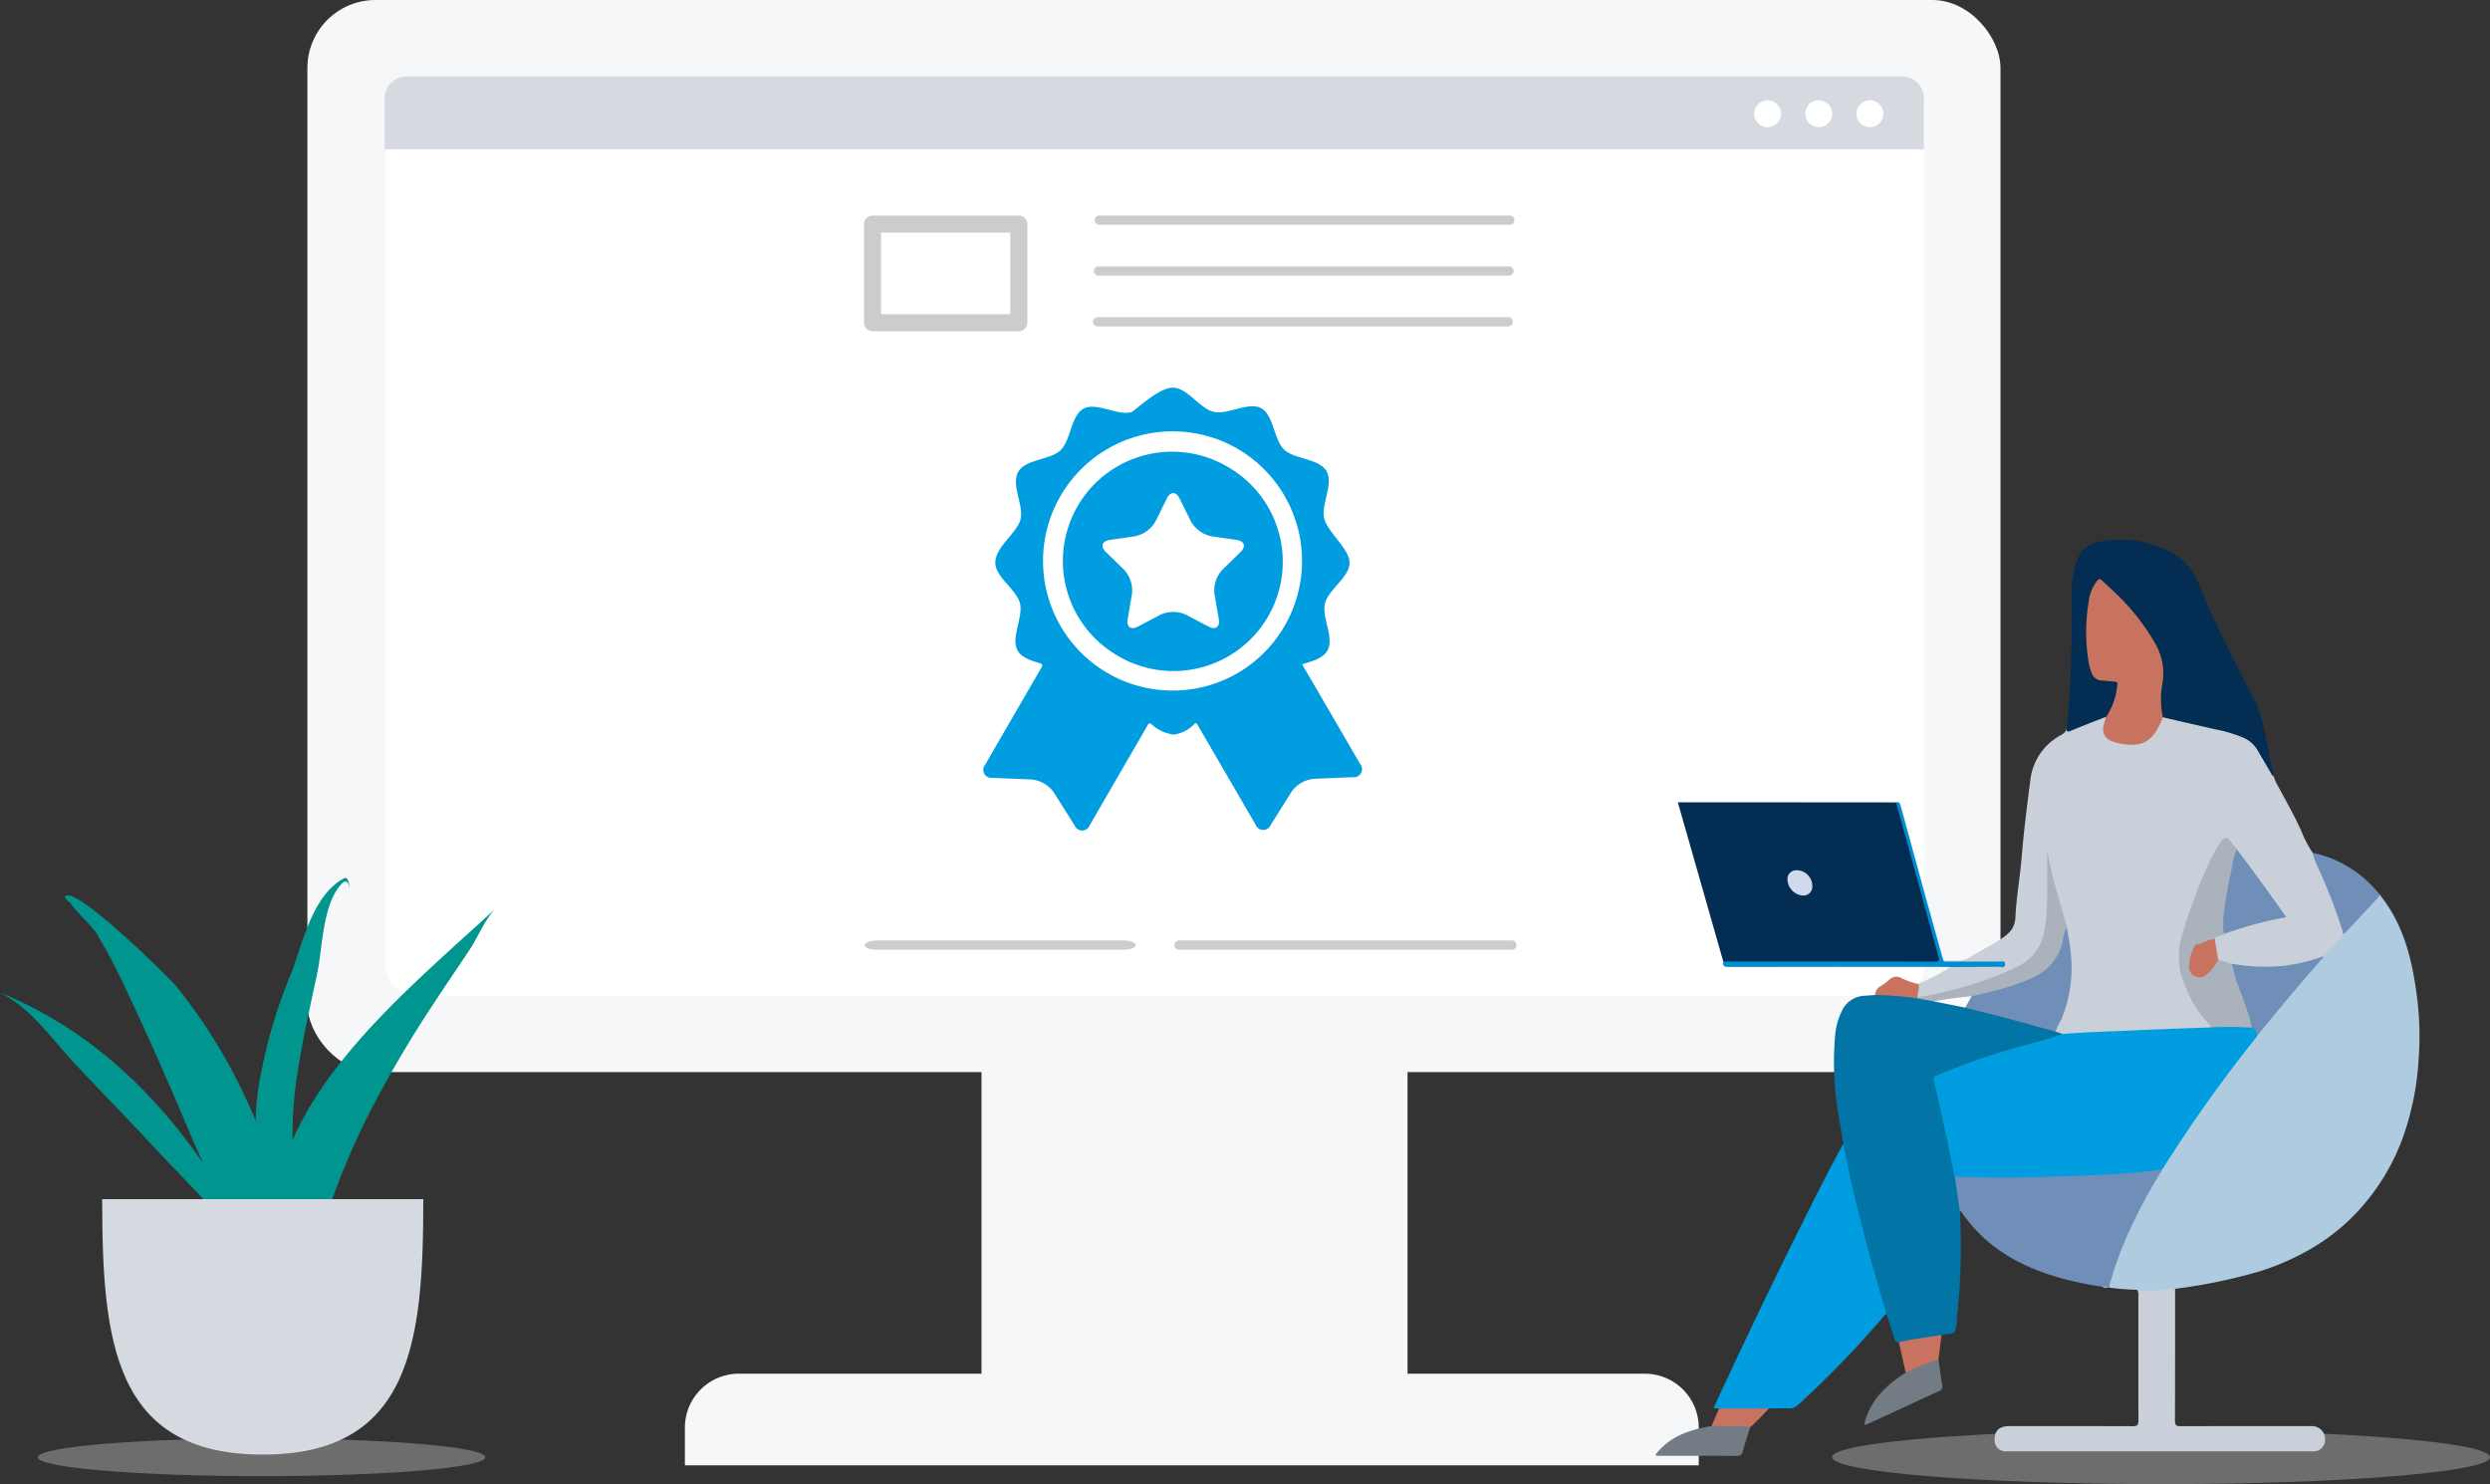 <svg xmlns="http://www.w3.org/2000/svg" width="366" height="218.156" viewBox="0 0 366 218.156">
  <rect x="0" y="0" width="366" height="218.156" fill="#333333" stroke="none"/>
  <g id="Group_1573" data-name="Group 1573" transform="translate(-764 -1564.267)">
    <ellipse id="Ellipse_458" data-name="Ellipse 458" cx="48.354" cy="3.963" rx="48.354" ry="3.963" transform="translate(1033.293 1774.496)" fill="#f5f5f5" opacity="0.3"/>
    <ellipse id="Ellipse_459" data-name="Ellipse 459" cx="32.896" cy="2.774" rx="32.896" ry="2.774" transform="translate(769.549 1775.701)" fill="#f5f5f5" opacity="0.3"/>
    <g id="undraw_proud_coder_7ain" transform="translate(809.183 1564.267)">
      <rect id="Rectangle_146" data-name="Rectangle 146" width="248.863" height="157.583" rx="10" transform="translate(0 0)" fill="#f6f7f9"/>
      <rect id="Rectangle_147" data-name="Rectangle 147" width="226.087" height="134.64" rx="4" transform="translate(11.52 11.683)" fill="#fff"/>
      <path id="Rectangle_148" data-name="Rectangle 148" d="M3.171,0h219.9a3.171,3.171,0,0,1,3.171,3.171v7.512H0V3.171A3.171,3.171,0,0,1,3.171,0Z" transform="translate(11.363 11.255)" fill="#d5d9e0"/>
      <circle id="Ellipse_33" data-name="Ellipse 33" cx="1.98" cy="1.98" r="1.98" transform="translate(227.688 14.737)" fill="#fff"/>
      <circle id="Ellipse_34" data-name="Ellipse 34" cx="1.98" cy="1.98" r="1.98" transform="translate(220.173 14.737)" fill="#fff"/>
      <circle id="Ellipse_35" data-name="Ellipse 35" cx="1.98" cy="1.98" r="1.98" transform="translate(212.657 14.737)" fill="#fff"/>
      <path id="Path_535" data-name="Path 535" d="M613.233,260.755h60.244a.681.681,0,1,0,0-1.359H613.233a.681.681,0,1,0,0,1.359Z" transform="translate(-496.783 -227.712)" fill="#ccc"/>
      <path id="Path_537" data-name="Path 537" d="M613.523,278.923h60.244a.681.681,0,1,0,0-1.359H613.523a.681.681,0,1,0,0,1.359Z" transform="translate(-497.192 -238.408)" fill="#ccc"/>
      <path id="Path_538" data-name="Path 538" d="M613.812,297.09h60.244a.681.681,0,1,0,0-1.359H613.812a.681.681,0,1,0,0,1.359Z" transform="translate(-497.6 -249.105)" fill="#ccc"/>
      <path id="Path_545" data-name="Path 545" d="M612.373,505.4h49.075a.685.685,0,0,0,0-1.359H612.373a.685.685,0,0,0,0,1.359Z" transform="translate(-484.32 -365.798)" fill="#ccc"/>
      <path id="Path_547" data-name="Path 547" d="M749.468,505.4h36.713c.893-.044,1.562-.335,1.562-.679s-.669-.636-1.562-.679H749.468c-.893.044-1.562.335-1.562.679s.669.636,1.562.679Z" transform="translate(-666.001 -365.798)" fill="#ccc"/>
      <g id="Rectangle_3252" data-name="Rectangle 3252" transform="translate(81.817 31.689)" fill="#fff" stroke="#ccc" stroke-linecap="round" stroke-linejoin="round" stroke-width="2.5">
        <rect width="24" height="17" stroke="none"/>
        <rect x="1.25" y="1.25" width="21.5" height="14.5" fill="none"/>
      </g>
      <g id="premium-badge" transform="translate(99.372 56.984)">
        <g id="Layer_5_21_" transform="translate(0)">
          <g id="Group_2810" data-name="Group 2810">
            <path id="Path_10160" data-name="Path 10160" d="M82.291,55.3l-8.52-14.643c1.474-.45,3.045-.847,3.7-1.974,1.088-1.878-.848-4.957-.34-6.97.524-2.071,3.615-3.863,3.615-5.969,0-2.051-3.2-4.447-3.72-6.506-.512-2.012,1.418-5.1.327-6.971s-4.725-1.721-6.221-3.161C69.59,7.629,69.595,4,67.738,3.012s-4.894,1.017-6.964.54C58.728,3.081,56.9,0,54.763,0c-2.169,0-5.619,3.495-6.16,3.62-2.069.481-5.1-1.528-6.964-.527S39.8,7.714,38.259,9.2c-1.494,1.442-5.128,1.295-6.216,3.172s.848,4.956.34,6.97-3.708,4.064-3.708,6.4c0,2.105,3.1,3.892,3.626,5.962.512,2.012-1.418,5.1-.327,6.971.594,1.021,1.942,1.44,3.288,1.843.157.047.454.223.253.516l-8.332,14.38a1.187,1.187,0,0,0,1.064,1.939l5.749.24a4.576,4.576,0,0,1,3.275,1.9l3.068,4.868a1.187,1.187,0,0,0,2.211-.042s8.583-14.819,8.587-14.823c.172-.2.345-.16.428-.09A5.942,5.942,0,0,0,54.9,51a5.14,5.14,0,0,0,3.045-1.588c.08-.068.274-.208.416.082l8.576,14.742a1.187,1.187,0,0,0,2.211.038L72.211,59.4a4.577,4.577,0,0,1,3.271-1.9l5.748-.25A1.188,1.188,0,0,0,82.291,55.3ZM64.264,41.974a19.052,19.052,0,1,1-.381-33.217l.142.079.2.113a19.087,19.087,0,0,1,.039,33.025Z" transform="translate(-26.93)" fill="#009de0"/>
            <path id="Path_10161" data-name="Path 10161" d="M117.486,55.709l-.079-.045a16.062,16.062,0,0,0-16.584,27.507c.183.116.368.23.557.339a16.065,16.065,0,1,0,16.107-27.8ZM119.4,68.24l-2.684,2.616a4.509,4.509,0,0,0-1.154,3.554L116.2,78.1c.2,1.144-.484,1.638-1.511,1.1l-3.318-1.744a4.51,4.51,0,0,0-3.737,0L104.316,79.2c-1.028.54-1.708.046-1.511-1.1l.634-3.694a4.51,4.51,0,0,0-1.155-3.554L99.6,68.24c-.831-.81-.571-1.61.577-1.777l3.709-.539a4.51,4.51,0,0,0,3.023-2.2l1.659-3.361c.514-1.041,1.355-1.041,1.868,0l1.659,3.361a4.51,4.51,0,0,0,3.023,2.2l3.709.539C119.976,66.63,120.235,67.43,119.4,68.24Z" transform="translate(-81.606 -44.082)" fill="#009de0"/>
          </g>
        </g>
      </g>
    </g>
    <rect id="Rectangle_1243" data-name="Rectangle 1243" width="62.622" height="55.488" transform="translate(908.268 1713.872)" fill="#f6f7f9"/>
    <path id="Rectangle_1244" data-name="Rectangle 1244" d="M7.927,0H141.1a7.927,7.927,0,0,1,7.927,7.927v5.549H0V7.927A7.927,7.927,0,0,1,7.927,0Z" transform="translate(864.67 1766.189)" fill="#f6f7f9"/>
    <g id="Symbols" transform="translate(764 1693.32)">
      <g id="Scene_Plants" data-name="Scene/Plants" transform="translate(0 0)">
        <g id="Maceta">
          <path id="Fill-27" d="M45.161,34.269A43.421,43.421,0,0,0,43,38.525a58.207,58.207,0,0,1,.59-8.99c.767-5.192,1.937-10.357,3.036-15.514.793-3.706.74-10.363,3.74-13.317.823-.638,1.02.614,1.02,1.157.01.115,0-2.22-.8-1.811-4.745,2.451-6.283,10.157-7.8,14.015a74.253,74.253,0,0,0-4.878,17.246,38.636,38.636,0,0,0-.327,4.439c-.159-.4-.313-.793-.48-1.189A80.1,80.1,0,0,0,26.055,16.092C24.92,14.665,10.653.634,9.536,2.781a1.481,1.481,0,0,0,.693.777c.021.024.021.01.01-.025.838,1.354,3.221,3.444,3.963,4.63A89.587,89.587,0,0,1,19,17.423c3.117,6.566,6.007,13.2,8.81,19.843.652,1.548,1.332,3.087,2.027,4.622C22.678,31.57,13.136,22.2,0,16.842c4.487,2.282,7.427,6.579,10.458,9.865,3.654,3.963,7.5,7.825,11.164,11.786,4.319,4.677,9.4,9.591,13.555,14.766,4.021,8.446,7.931,16.9,10.344,25.78-.989-3.068-.079-7.307-.247-10.527a71.119,71.119,0,0,0-.844-7.641,15.69,15.69,0,0,1,1.143,3.355c-.181-1.787-.389-3.562-.613-5.328.575-1.654,1.138-3.2,1.52-4.467a114.764,114.764,0,0,1,7.446-19.171A171.142,171.142,0,0,1,63.88,18.253c1.708-2.578,3.441-5.146,5.162-7.719,1.126-1.684,2.2-4.381,3.768-5.994C62.67,13.81,51.593,23.147,45.161,34.269" transform="translate(0 -0.001)" fill="#00968f" fill-rule="evenodd"/>
          <path id="Base" d="M15.418,48.456c0,20.74,1.637,37.552,23.6,37.552s23.6-16.813,23.6-37.552" transform="translate(-0.397 -1.248)" fill="#d5d9e0" fill-rule="evenodd"/>
        </g>
      </g>
    </g>
    <g id="Group_2813" data-name="Group 2813" transform="translate(1007.333 1643.611)">
      <path id="Path_34" data-name="Path 34" d="M-3826.545-1283.056a17.374,17.374,0,0,1-1.647-3.169c-1.069-2.355-2.336-4.6-3.573-6.867a5.721,5.721,0,0,1-.5-1.192,38.754,38.754,0,0,0-2.3-4.088,6.016,6.016,0,0,0-3.655-2.381c-1.638-.534-3.344-.792-5.01-1.213-1.466-.371-2.95-.675-4.42-1.035a1.259,1.259,0,0,0-.973-.02,13.129,13.129,0,0,0-.884,1.611,4.161,4.161,0,0,1-4.712,2.221,8.383,8.383,0,0,1-1.427-.312,1.937,1.937,0,0,1-1.386-2.57c.08-.288.277-.563.135-.887-.329-.267-.637-.059-.937.058-1.29.5-2.576,1.022-3.86,1.543-.343.139-.674.276-.981-.063-.074.629-.522.877-1.027,1.169a8.541,8.541,0,0,0-4.338,6.607q-.486,3.677-.9,7.363c-.2,1.75-.314,3.508-.5,5.259-.26,2.485-.681,4.962-.784,7.453-.081,1.948-1.384,2.731-2.726,3.561s-2.752,1.585-4.124,2.385a2.914,2.914,0,0,1-1.682.431c-.692-.039-1.388-.009-2.081-.008.192.533.665.38,1.034.383,2.207.022,4.414.006,6.62.014a1.57,1.57,0,0,1,.948.144,1.578,1.578,0,0,1-.909.137c-1.847.006-3.695,0-5.542.008-.375,0-.78-.07-1.083.258a28.4,28.4,0,0,1-4.8,2.477c-.009.679-.437,1.333-.121,2.032a.769.769,0,0,0,.595.076,58.1,58.1,0,0,0,13.8-4.221c3.221-1.538,4.582-4.1,4.8-7.536.168-2.668.083-5.333.135-8,.007-.361-.051-.715-.063-.988.433,3.5,1.665,6.9,2.542,10.381a27.684,27.684,0,0,1,.636,6.7,16.813,16.813,0,0,1-1.857,7.523c-.177.33-.427.653-.3,1.074a2.593,2.593,0,0,0,1.257.525c2.427-.1,4.854-.2,7.277-.343,1.558-.095,3.119-.11,4.674-.181,2.016-.091,4.036-.224,6.059-.215,1.073,0,2.141-.16,3.213-.2.691-.348.7-.374.218-.883a18.671,18.671,0,0,1-4.347-8.63,6.291,6.291,0,0,1,.214-2.82,54.919,54.919,0,0,1,3.346-9.981,31.739,31.739,0,0,1,2.46-4.871c.555-.863.874-.853,1.462-.018.223.315.48.6.71.91,2.414,3.146,4.707,6.379,7.09,9.68a61.961,61.961,0,0,0-8.674,2.428c-.545.311-1.335.2-1.63.945a8.4,8.4,0,0,0,.477,3.007,3.261,3.261,0,0,0,1.9.726.459.459,0,0,1,.433.088,19.579,19.579,0,0,0,5.483.492,22.387,22.387,0,0,0,6.781-1.185,7.616,7.616,0,0,0,.853-.346,3.149,3.149,0,0,0,1.139-.875c.6-.59,1.077-1.3,1.694-1.874a1.139,1.139,0,0,0,.389-.885,36.744,36.744,0,0,0-1.768-5.3c-.75-1.928-1.626-3.8-2.416-5.717A2.773,2.773,0,0,0-3826.545-1283.056Z" transform="translate(3923.135 1329.057)" fill="#cad0d9"/>
      <path id="Path_35" data-name="Path 35" d="M-3922.162-1127.655c-.017.125.013.3-.059.369a23.915,23.915,0,0,1-2.876,3.012c-2.344,2.539-4.547,5.2-6.737,7.869-.989,1.208-2,2.4-2.961,3.63-2.946,3.727-5.822,7.507-8.555,11.394-1.92,2.731-3.776,5.505-5.518,8.355a76.737,76.737,0,0,0-5.994,11.662,33.971,33.971,0,0,0-1.616,4.879,1.52,1.52,0,0,0-.083.9,38.594,38.594,0,0,0,4.173.339,2.167,2.167,0,0,0,1.1.293,10.763,10.763,0,0,0,4.458-.449,79.144,79.144,0,0,0,12.279-2.52,36.037,36.037,0,0,0,6.789-2.857,29.632,29.632,0,0,0,7.542-5.741,32.081,32.081,0,0,0,6.837-11.014,41.283,41.283,0,0,0,2.352-11.587,45.889,45.889,0,0,0-.236-9.174c-.657-5.043-1.758-9.982-4.852-14.215-.21-.287-.428-.569-.642-.854-1.125,1.106-2.176,2.282-3.249,3.437C-3920.716-1129.159-3921.456-1128.424-3922.162-1127.655Z" transform="translate(4023.206 1185.499)" fill="#afcbdf"/>
      <path id="Path_36" data-name="Path 36" d="M-3583.185-1033.008l-1.065-.352a1.581,1.581,0,0,0-.93-.487c-4.07-1.216-8.2-2.206-12.325-3.2-1.525-.384-3.073-.659-4.616-.959-.852-.163-1.715-.248-2.573-.371a4.206,4.206,0,0,0-1.643-.316,32.234,32.234,0,0,0-3.5-.251,1.506,1.506,0,0,0-.954.207c-.561.04-1.122.08-1.683.118a3.816,3.816,0,0,0-3.245,2.36,9.76,9.76,0,0,0-.911,3.231,45.059,45.059,0,0,0,.533,12.228c.189,1.316.44,2.623.664,3.933a5.893,5.893,0,0,0,.254,2.426c.982,4.955,2.272,9.837,3.584,14.712q.929,3.453,1.986,6.868a1.673,1.673,0,0,0,.522,1c.381,1.214.775,2.425,1.135,3.645.109.37.269.579.675.508a2.1,2.1,0,0,0,.908.017q2.219-.385,4.445-.719a2.264,2.264,0,0,0,.92-.343c.075-.019.151-.033.223-.057.572-.2,1.385.051,1.71-.45a4.22,4.22,0,0,0,.3-1.8,96.068,96.068,0,0,0,.457-15.9,11.041,11.041,0,0,0-.3-3.621c-.062-.479-.147-.955-.25-1.427-.937-4.571-1.872-9.144-2.952-13.684-.157-.66,0-.931.623-1.2a113.339,113.339,0,0,1,15.623-5.152c.619-.168,1.241-.329,1.847-.539C-3583.511-1032.658-3583.189-1032.643-3583.185-1033.008Z" transform="translate(3643.06 1105.653)" fill="#0274a5"/>
      <path id="Path_37" data-name="Path 37" d="M-3468.015-1221.178q-10.9-.009-21.8-.017-4.737,0-9.475,0h-.815l6.679,23.4a1.087,1.087,0,0,0,.93.259q14.915.009,29.83,0c1.119,0,1.306-.286,1-1.378q-2.862-10.371-5.686-20.753C-3467.493-1220.2-3467.493-1220.811-3468.015-1221.178Z" transform="translate(3503.393 1259.78)" fill="#032d52"/>
      <path id="Path_38" data-name="Path 38" d="M-3423.567-870.865c-1.63-5.22-3.02-10.507-4.354-15.808-.766-3.044-1.41-6.116-1.992-9.2-2.36,4.2-4.469,8.523-6.623,12.826-4.206,8.4-8.231,16.894-12.191,25.415-.085.183-.162.369-.262.6l.8.061a1.3,1.3,0,0,0,.943.219c1.783.009,3.567,0,5.35,0a1.946,1.946,0,0,0,1.032-.223c.974-.008,1.949-.048,2.922-.012a1.76,1.76,0,0,0,1.368-.518,146.445,146.445,0,0,0,12.359-12.737C-3424.022-870.467-3423.892-870.77-3423.567-870.865Z" transform="translate(3457.537 984.659)" fill="#009de0"/>
      <path id="Path_39" data-name="Path 39" d="M-3817.722-1443.586c-.072.544.02.693.619.435,1.7-.733,3.439-1.38,5.163-2.062.451-.075.6-.452.759-.8a12.1,12.1,0,0,0,1.021-3.615c.09-.691-.058-.875-.765-.937-.512-.045-1.015-.146-1.528-.184a1.644,1.644,0,0,1-1.491-1.151,9.881,9.881,0,0,1-.533-2.318,27.608,27.608,0,0,1,.286-8.49,4.608,4.608,0,0,1,.718-1.852c.429-.617.667-.668,1.226-.148,1.033.962,2.039,1.955,3,2.988a29.23,29.23,0,0,1,4.007,5.25,9.275,9.275,0,0,1,1.325,6.7,16.1,16.1,0,0,0-.08,3.684,1.038,1.038,0,0,0,.385.954c2.585.594,5.168,1.2,7.757,1.778a20.861,20.861,0,0,1,4.165,1.26,4.45,4.45,0,0,1,2.045,1.888q.945,1.621,1.9,3.239c.114.194.189.428.436.512-.789-3.179-1.152-6.452-2.141-9.587a21.166,21.166,0,0,0-1.536-3.17c-2.609-5.134-5.229-10.264-7.38-15.615a9.176,9.176,0,0,0-4.832-4.942,15.991,15.991,0,0,0-9.984-1.134,4,4,0,0,0-3.1,2.943,12.4,12.4,0,0,0-.722,4.378c-.007,4.7-.023,9.394-.255,14.086C-3817.366-1447.519-3817.469-1445.546-3817.722-1443.586Z" transform="translate(3878.19 1471.223)" fill="#032d52"/>
      <path id="Path_40" data-name="Path 40" d="M-3711.742-871.3l.735,5.084c.127-.081.169.01.231.1,3.521,5.173,8.589,8.038,14.468,9.694a49.076,49.076,0,0,0,6.294,1.309c.245.148.54-.024.784.124.042,0,.085,0,.128-.007a59.213,59.213,0,0,1,1.888-5.735,75.925,75.925,0,0,1,5.845-11.373c.054-.087.094-.181.141-.272-.331-.241-.7-.117-1.045-.083-2.682.261-5.365.481-8.059.631q-8.385.467-16.779.437c-1.209,0-2.4-.248-3.615-.158C-3711.08-871.522-3711.455-871.589-3711.742-871.3Z" transform="translate(3755.746 964.909)" fill="#6f8fb8"/>
      <path id="Path_41" data-name="Path 41" d="M-3840.127-757.762a16.451,16.451,0,0,0-2.03.17,13.767,13.767,0,0,1-3.532-.014,1.44,1.44,0,0,1,.162.892c0,6.11-.009,12.221.013,18.331,0,.638-.175.823-.817.82-6.061-.023-12.121-.016-18.182-.012-1.481,0-2.188.693-2.14,2.067a1.612,1.612,0,0,0,1.8,1.634h36.288q4.315,0,8.629,0a1.688,1.688,0,0,0,1.849-1.544,1.921,1.921,0,0,0-1.717-2.15,6.721,6.721,0,0,0-.693-.008c-6.266,0-12.532-.007-18.8.011-.6,0-.853-.1-.85-.787C-3840.12-744.823-3840.128-751.292-3840.127-757.762Z" transform="translate(3916.506 867.861)" fill="#cad0d9"/>
      <path id="Path_42" data-name="Path 42" d="M-3914.21-1161.288c.116.051.208.1.329-.033,1.627-1.759,3.263-3.509,4.89-5.268a1.447,1.447,0,0,0,.186-.4,17.04,17.04,0,0,0-9.858-6.137,11.911,11.911,0,0,0,1.038,2.688,82.492,82.492,0,0,1,3.332,8.707A3.909,3.909,0,0,1-3914.21-1161.288Z" transform="translate(4015.253 1219.131)" fill="#6f8fb8"/>
      <path id="Path_43" data-name="Path 43" d="M-3496.068-688.934a16.643,16.643,0,0,0-4.186,3.584,10.686,10.686,0,0,0-1.778,3.471.687.687,0,0,0,.01.644q1.942-.89,3.894-1.784c2.282-1.054,4.556-2.125,6.847-3.16a.8.8,0,0,0,.574-.993c-.205-1.238-.366-2.483-.545-3.726a.723.723,0,0,0-.6.007A13.292,13.292,0,0,0-3496.068-688.934Z" transform="translate(3532.853 811.368)" fill="#737b84"/>
      <path id="Path_44" data-name="Path 44" d="M-3310.86-628.326a16.821,16.821,0,0,0-4.766,1.38,9.831,9.831,0,0,0-3.473,2.819c.16.263.387.158.567.158,3.792.007,7.583-.008,11.375.021a.783.783,0,0,0,.891-.694c.34-1.177.726-2.341,1.092-3.511a1.1,1.1,0,0,0-.959-.4c-1.334-.041-2.669-.023-4-.011A1.362,1.362,0,0,0-3310.86-628.326Z" transform="translate(3319.1 758.608)" fill="#737b84"/>
      <path id="Path_45" data-name="Path 45" d="M-3536.379-1221.26q2.149,7.812,4.3,15.624c.638,2.321,1.252,4.648,1.913,6.963.167.583.147.815-.567.813q-15.527-.033-31.055-.021c-.145.649.12.815.765.814q15.824-.029,31.647-.013c.333,0,.667.014,1,.021,2.409-.007,4.819-.007,7.228-.031.295,0,.8.233.777-.407-.017-.569-.47-.365-.75-.366-2.512-.009-5.024.008-7.536,0-.262,0-.567.134-.786-.143-.924-3.321-1.857-6.641-2.772-9.965q-1.749-6.356-3.475-12.719C-3535.793-1221.056-3535.87-1221.4-3536.379-1221.26Z" transform="translate(3571.756 1259.861)" fill="#008cd0"/>
      <path id="Path_46" data-name="Path 46" d="M-3500.364-708.138a31.779,31.779,0,0,1,4.816-1.965q.225-1.783.451-3.566c-2.1.288-4.2.592-6.272,1.045Q-3500.866-710.381-3500.364-708.138Z" transform="translate(3537.149 830.572)" fill="#c8735f"/>
      <path id="Path_47" data-name="Path 47" d="M-3336.905-641.193c1.369,0,2.737.008,4.107,0a6.7,6.7,0,0,1,1.58.176,38.808,38.808,0,0,0,2.747-2.768h-7.325Z" transform="translate(3345.145 771.475)" fill="#c8735f"/>
      <path id="Path_48" data-name="Path 48" d="M-3479.946-1052.309a48.135,48.135,0,0,1,6.174.483c.055-.022.079-.053.073-.091s-.018-.063-.032-.063c.073-.422.136-.847.223-1.266.054-.258.1-.5-.129-.7a11.231,11.231,0,0,1-2.382-.825,1.462,1.462,0,0,0-1.815.2,8.862,8.862,0,0,1-1.291.96A1.636,1.636,0,0,0-3479.946-1052.309Z" transform="translate(3512.211 1119.225)" fill="#c8735f"/>
      <path id="Path_49" data-name="Path 49" d="M-3659.11-759.68c-.235-.208-.516-.126-.784-.124C-3659.661-759.584-3659.379-759.676-3659.11-759.68Z" transform="translate(3725.626 869.603)" fill="#afcbdf"/>
      <path id="Path_50" data-name="Path 50" d="M-3799.417-986.77c3.586.127,7.175.185,10.762.1,4.2-.094,8.394-.231,12.583-.474a64.994,64.994,0,0,0,7.169-.708,208.335,208.335,0,0,1,13.573-19.11c.157-.2.292-.418.437-.627a1.171,1.171,0,0,0-1.064-1.278,21.159,21.159,0,0,0-4.427-.159,5.614,5.614,0,0,0-1.566.33c-3.23.119-6.461.208-9.688.365-3.969.192-7.944.268-11.906.59-2.063.749-4.194,1.272-6.31,1.838a100.287,100.287,0,0,0-12.231,4.269c-.366.151-.51.321-.414.736,1.07,4.622,2.083,9.256,2.99,13.914A.986.986,0,0,0-3799.417-986.77Z" transform="translate(3843.42 1080.382)" fill="#009de0"/>
      <path id="Path_51" data-name="Path 51" d="M-3701.4-1413.351a13.039,13.039,0,0,1-.026-5.2,8.771,8.771,0,0,0-1.2-5.828,32.549,32.549,0,0,0-6-7.482c-.546-.541-1.144-1.032-1.686-1.577-.334-.336-.541-.241-.794.081a6.141,6.141,0,0,0-1.2,3.034,26.751,26.751,0,0,0,.055,9.181,7.863,7.863,0,0,0,.38,1.246,1.642,1.642,0,0,0,1.573,1.143c.613.027,1.224.119,1.837.163.236.017.411.049.368.342a9.783,9.783,0,0,1-1.633,4.812c-.953,2.506-.414,3.5,2.207,3.965C-3704.371-1408.911-3702.786-1409.782-3701.4-1413.351Z" transform="translate(3775.981 1439.448)" fill="#c8735f"/>
      <path id="Path_52" data-name="Path 52" d="M-3793.148-1159.512a47.218,47.218,0,0,1,6.163.031.7.7,0,0,0,.094-.726,63.219,63.219,0,0,0-2.382-6.807c-.484-.53-.365-1.321-.8-1.872l-1.836-.616a7.393,7.393,0,0,0-1.088,1.277,5.727,5.727,0,0,1-.568.624c-.406.341-.79.8-1.411.478a1.632,1.632,0,0,1-.953-1.882c.127-.549.276-1.093.408-1.641a1.28,1.28,0,0,1,1.062-1.056,6.1,6.1,0,0,0,2.045-.85c.375-.566,1.106-.414,1.579-.781a18.875,18.875,0,0,1,.462-6.021q.459-2.648,1.068-5.269a8.743,8.743,0,0,0,.154-1.06c-.293-.386-.6-.763-.877-1.159-.524-.745-.941-.75-1.464-.019a24.171,24.171,0,0,0-2.232,4.206,76.673,76.673,0,0,0-3.593,9.95,10.418,10.418,0,0,0,.689,7.369,15.626,15.626,0,0,0,3.558,5.5C-3792.834-1159.62-3793.134-1159.621-3793.148-1159.512Z" transform="translate(3874.618 1231.203)" fill="#aab2bb"/>
      <path id="Path_53" data-name="Path 53" d="M-3625.007-1090.392c2.034.515,4.073,1.011,6.1,1.55,2.4.637,4.79,1.311,7.183,1.969a8.639,8.639,0,0,1,.854-1.791,20.009,20.009,0,0,0,1.333-10.229c-.105-1.124-.376-2.215-.515-3.33-.458.041-.437.429-.5.73a15.91,15.91,0,0,1-.888,2.854,6.626,6.626,0,0,1-3.051,3.328,33.683,33.683,0,0,1-8.136,2.7,4.242,4.242,0,0,0-1.467.41C-3624.484-1091.639-3625.068-1091.178-3625.007-1090.392Z" transform="translate(3670.533 1159.167)" fill="#6f8fb8"/>
      <path id="Path_54" data-name="Path 54" d="M-3864.42-1071.537c.808,2.289,1.739,4.536,2.362,6.887a6.412,6.412,0,0,1,.106.672c.628.085.563.745.894,1.076,1.719-2.079,3.425-4.169,5.162-6.234,1.361-1.619,2.763-3.2,4.133-4.815.123-.145.453-.211.287-.524a23.3,23.3,0,0,1-8.771,1.523,29.077,29.077,0,0,1-4.641-.429C-3865.028-1072.691-3864.58-1072.15-3864.42-1071.537Z" transform="translate(3949.585 1135.699)" fill="#6f8fb8"/>
      <path id="Path_55" data-name="Path 55" d="M-3612.742-1152.937c1.987-.466,3.983-.9,5.923-1.543a33.6,33.6,0,0,0,3.151-1.215,7.743,7.743,0,0,0,4.332-5.446,4.89,4.89,0,0,1,.587-1.948c-1-3.682-2.217-7.308-2.877-11.106-.012.2-.034.408-.034.612,0,2.438.044,4.876-.028,7.312a24.506,24.506,0,0,1-.391,3.873,7.109,7.109,0,0,1-4.063,5.159,47.941,47.941,0,0,1-10.788,3.686,34.324,34.324,0,0,1-3.82.765c-.014.052-.027.1-.041.155l2.476.448a33.493,33.493,0,0,0,4.254-.39A3.36,3.36,0,0,0-3612.742-1152.937Z" transform="translate(3659.231 1220.031)" fill="#aab2bb"/>
      <path id="Path_56" data-name="Path 56" d="M-3827.689-1176.243a8.381,8.381,0,0,0-.748,2.766,68.245,68.245,0,0,0-1.219,6.987,21.516,21.516,0,0,0-.027,2.225.346.346,0,0,0,.311.372,57.6,57.6,0,0,1,8.94-2.4C-3822.817-1169.695-3825.222-1172.991-3827.689-1176.243Z" transform="translate(3913.154 1221.763)" fill="#6f8fb8"/>
      <path id="Path_57" data-name="Path 57" d="M-3761.026-1091.147c-.945.1-1.734.719-2.682.817a.371.371,0,0,0-.23.192,6.405,6.405,0,0,0-.859,3.356,1.55,1.55,0,0,0,2.611.849,6.538,6.538,0,0,0,1.666-2.165Z" transform="translate(3843.227 1149.799)" fill="#c8735f"/>
      <path id="Path_58" data-name="Path 58" d="M-3780.119-1065.98l-.468-1.844c-.05-.106-.1-.106-.154,0a6.494,6.494,0,0,0,.5,1.861c0,.013.043.026.064.023S-3780.141-1065.966-3780.119-1065.98Z" transform="translate(3865.285 1130.142)" fill="#afbac9"/>
      <path id="Path_59" data-name="Path 59" d="M-3524.537-1036.44a55.179,55.179,0,0,0-5.572.752l4.61.928Z" transform="translate(3571.025 1103.534)" fill="#fbfbfc"/>
      <path id="Path_60" data-name="Path 60" d="M-3376.879-1156.436a1.291,1.291,0,0,0-1.386,1.378,2.467,2.467,0,0,0,2.292,2.344,1.336,1.336,0,0,0,1.363-1.5A2.32,2.32,0,0,0-3376.879-1156.436Z" transform="translate(3397.666 1205.013)" fill="#d1daec"/>
    </g>
  </g>
</svg>
